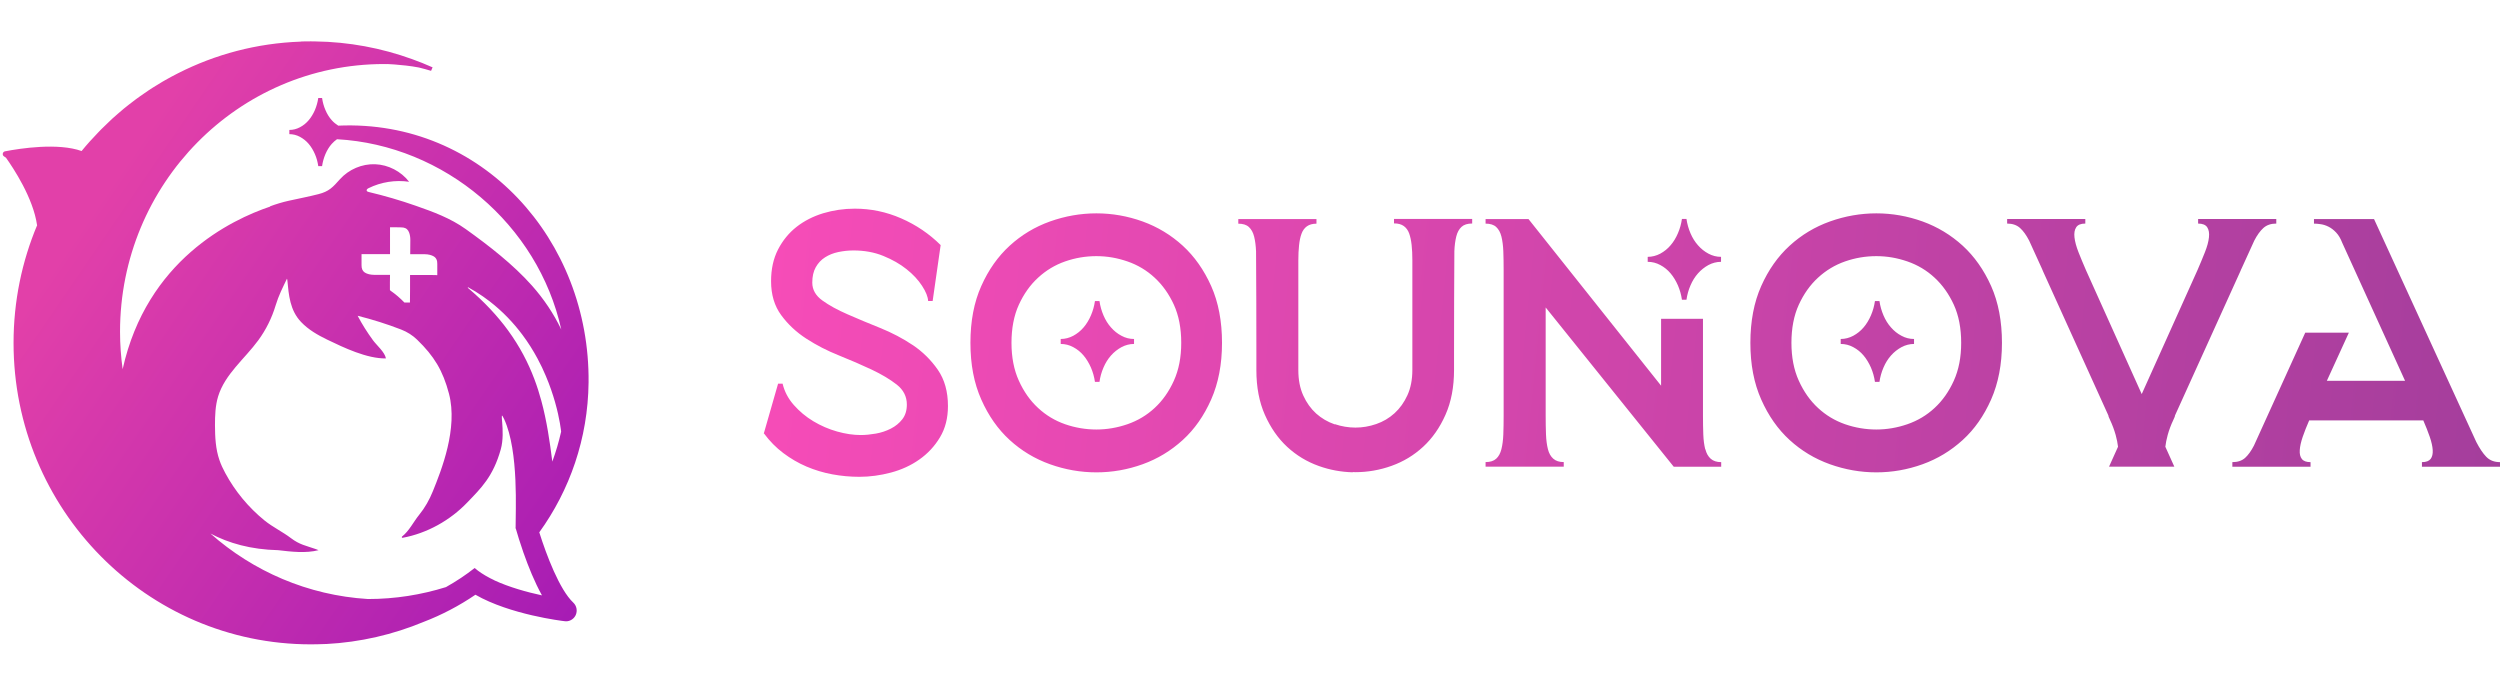 <svg width="138" height="38" viewBox="0 0 138 38" fill="none" xmlns="http://www.w3.org/2000/svg">
<path d="M29.766 29.389C31.446 27.064 32.456 24.212 32.489 21.116C32.573 13.24 26.605 6.585 18.671 6.936C18.542 6.853 18.419 6.756 18.314 6.637C18.172 6.479 18.055 6.29 17.965 6.077C17.872 5.863 17.812 5.641 17.779 5.409H17.568C17.535 5.641 17.472 5.863 17.382 6.077C17.289 6.29 17.174 6.479 17.039 6.637C16.904 6.796 16.745 6.927 16.558 7.024C16.375 7.122 16.18 7.173 15.972 7.173V7.405C16.177 7.405 16.372 7.454 16.558 7.554C16.745 7.655 16.904 7.783 17.039 7.941C17.174 8.1 17.289 8.289 17.382 8.502C17.475 8.715 17.535 8.938 17.568 9.169H17.779C17.812 8.938 17.875 8.715 17.965 8.502C18.058 8.289 18.172 8.1 18.314 7.941C18.401 7.844 18.5 7.758 18.602 7.685C24.525 8.014 29.703 12.396 30.983 18.191C30.563 17.311 30.016 16.5 29.37 15.772C28.33 14.599 26.977 13.554 25.709 12.646C24.865 12.043 23.924 11.698 22.956 11.36C22.103 11.061 21.235 10.808 20.354 10.598C20.306 10.586 20.252 10.568 20.24 10.522C20.225 10.464 20.288 10.415 20.342 10.388C21.033 10.047 21.827 9.922 22.584 10.034C22.136 9.456 21.433 9.093 20.709 9.066C19.984 9.038 19.257 9.349 18.767 9.891C18.368 10.339 18.163 10.568 17.577 10.717C17.033 10.857 16.48 10.961 15.933 11.083C15.579 11.162 15.233 11.268 14.896 11.393C14.905 11.393 14.915 11.396 14.924 11.399C12.745 12.131 8.105 14.367 6.77 20.379C6.677 19.703 6.626 19.014 6.626 18.313C6.626 10.153 13.15 3.535 21.201 3.535C21.262 3.535 21.322 3.538 21.382 3.541C21.036 3.517 22.22 3.551 23.125 3.727C23.362 3.785 23.585 3.846 23.795 3.91L23.879 3.718C23.497 3.548 23.116 3.395 22.74 3.261C21.063 2.655 19.266 2.31 17.391 2.286C17.367 2.286 17.343 2.286 17.319 2.286C17.271 2.286 17.223 2.283 17.174 2.283C17.166 2.283 17.16 2.283 17.15 2.283C16.799 2.283 16.598 2.292 16.598 2.292V2.298C14.172 2.384 11.885 2.999 9.839 4.038C9.812 4.053 9.782 4.069 9.755 4.081C9.538 4.19 9.328 4.306 9.117 4.425C9.066 4.456 9.015 4.486 8.964 4.513C8.781 4.62 8.601 4.733 8.42 4.846C8.351 4.888 8.285 4.934 8.219 4.977C8.06 5.08 7.906 5.19 7.75 5.3C7.669 5.357 7.591 5.412 7.51 5.473C7.374 5.574 7.239 5.677 7.107 5.781C7.017 5.851 6.927 5.924 6.836 5.997C6.722 6.092 6.611 6.189 6.497 6.287C6.395 6.375 6.293 6.46 6.196 6.552C6.106 6.634 6.019 6.719 5.932 6.805C5.818 6.914 5.7 7.024 5.589 7.137C5.535 7.192 5.484 7.247 5.43 7.301C5.108 7.634 4.796 7.978 4.504 8.337C3.203 7.874 1.148 8.185 0.276 8.353C0.141 8.38 0.105 8.56 0.222 8.633C0.258 8.657 0.294 8.682 0.33 8.706C0.739 9.282 1.833 10.927 2.046 12.432L2.055 12.42C1.214 14.419 0.748 16.619 0.748 18.929C0.748 28.118 8.096 35.568 17.16 35.568H17.166H17.172C17.43 35.568 17.688 35.559 17.944 35.55C17.962 35.55 17.98 35.55 18.001 35.55C19.894 35.452 21.703 35.026 23.377 34.331C24.393 33.941 25.355 33.435 26.244 32.829C28.156 33.929 31.035 34.276 31.179 34.291C31.227 34.297 31.275 34.297 31.323 34.291C31.518 34.264 31.693 34.139 31.78 33.95C31.885 33.715 31.831 33.438 31.645 33.264C30.887 32.551 30.166 30.644 29.772 29.395L29.766 29.389ZM25.829 15.873C25.829 15.873 25.833 15.866 25.839 15.857C25.983 15.937 26.121 16.019 26.259 16.101C26.53 16.269 26.788 16.448 27.029 16.634C27.753 17.195 28.348 17.826 28.835 18.478C28.997 18.694 29.147 18.913 29.286 19.133C29.424 19.352 29.553 19.572 29.67 19.791C29.848 20.117 29.998 20.44 30.13 20.754C30.352 21.275 30.515 21.765 30.638 22.195C30.908 23.142 30.971 23.795 30.974 23.828C30.944 23.968 30.908 24.111 30.872 24.249C30.8 24.529 30.719 24.803 30.629 25.074C30.584 25.211 30.539 25.346 30.488 25.48C30.346 24.358 30.184 23.243 29.884 22.131C29.829 21.93 29.769 21.729 29.706 21.528C29.643 21.326 29.571 21.125 29.496 20.924C29.156 20.022 28.691 19.124 28.041 18.234C27.897 18.036 27.744 17.838 27.579 17.643C27.497 17.545 27.413 17.445 27.326 17.347C27.152 17.152 26.968 16.954 26.773 16.759C26.677 16.662 26.575 16.564 26.473 16.467C26.265 16.272 26.049 16.077 25.817 15.882C25.823 15.873 25.823 15.869 25.826 15.866L25.829 15.873ZM19.951 14.029H21.529V12.545H21.833L22.136 12.551C22.229 12.551 22.307 12.563 22.373 12.594C22.407 12.609 22.437 12.627 22.464 12.652C22.491 12.676 22.512 12.704 22.533 12.734C22.551 12.765 22.569 12.801 22.584 12.838C22.626 12.95 22.65 13.085 22.65 13.246L22.644 14.032H23.434C23.488 14.032 23.54 14.038 23.588 14.041C23.684 14.053 23.771 14.075 23.846 14.105C23.885 14.12 23.918 14.139 23.951 14.157C24.047 14.218 24.108 14.309 24.129 14.431C24.135 14.471 24.138 14.517 24.138 14.565V15.187C24.038 15.184 23.942 15.181 23.846 15.181H22.635V15.94L22.629 16.698H22.322C22.202 16.576 22.079 16.457 21.95 16.348C21.821 16.238 21.685 16.134 21.544 16.037C21.538 16.025 21.529 16.006 21.523 15.994V15.583L21.529 15.172H20.657C20.441 15.169 20.27 15.126 20.141 15.047C20.014 14.967 19.954 14.83 19.957 14.642V14.026L19.951 14.029ZM27.29 32.033C27.29 32.033 27.275 32.027 27.269 32.021C27.194 31.985 27.119 31.948 27.047 31.912C26.878 31.823 26.719 31.732 26.572 31.634C26.437 31.546 26.313 31.452 26.202 31.354C25.959 31.543 25.709 31.726 25.454 31.896C25.183 32.076 24.904 32.247 24.618 32.408C23.26 32.832 21.818 33.066 20.321 33.066C20.318 33.066 20.312 33.066 20.309 33.066C16.988 32.862 13.971 31.534 11.615 29.45C12.618 29.983 13.848 30.336 15.356 30.37C16.072 30.455 16.88 30.55 17.583 30.37C17.538 30.349 17.493 30.333 17.448 30.315C16.88 30.117 16.54 30.068 16.066 29.709C15.597 29.352 15.062 29.102 14.599 28.728C13.719 28.012 12.976 27.119 12.435 26.113C12.312 25.885 12.198 25.647 12.114 25.4C11.9 24.785 11.87 24.124 11.867 23.472C11.867 22.935 11.885 22.393 12.041 21.881C12.417 20.653 13.502 19.815 14.259 18.782C14.683 18.203 15.008 17.548 15.215 16.857C15.377 16.317 15.615 15.854 15.84 15.385C15.852 15.406 15.858 15.437 15.861 15.461C15.939 16.29 16.002 17.125 16.619 17.774C17.021 18.197 17.535 18.493 18.058 18.746C18.984 19.194 20.264 19.803 21.304 19.785C21.238 19.431 20.802 19.072 20.591 18.785C20.276 18.356 19.99 17.902 19.741 17.43C20.555 17.634 21.361 17.887 22.145 18.191C22.473 18.319 22.776 18.508 23.029 18.755C23.96 19.657 24.447 20.452 24.784 21.732C25.286 23.654 24.366 25.949 23.894 27.116C23.705 27.585 23.455 28.03 23.137 28.42C22.824 28.804 22.587 29.31 22.193 29.617C22.163 29.642 22.184 29.694 22.223 29.687C23.573 29.438 24.85 28.724 25.799 27.731C26.545 26.954 27.218 26.317 27.642 24.806C27.93 23.782 27.503 22.436 27.828 23.133C28.654 24.922 28.45 28.295 28.462 29.114C28.444 29.136 28.48 29.203 28.48 29.203C28.564 29.495 28.703 29.959 28.889 30.489C28.889 30.489 28.889 30.489 28.889 30.492C28.895 30.507 28.901 30.522 28.907 30.538C29.165 31.269 29.505 32.125 29.917 32.865C29.087 32.686 28.108 32.414 27.293 32.037L27.29 32.033Z" fill="url(#paint0_linear_49_2701)"/>
<path fill-rule="evenodd" clip-rule="evenodd" d="M48.585 18.103C49.231 18.365 49.833 18.679 50.386 19.05L50.38 19.044C50.932 19.416 51.395 19.873 51.768 20.412C52.141 20.952 52.327 21.619 52.327 22.414C52.327 23.078 52.18 23.654 51.885 24.142C51.591 24.633 51.212 25.038 50.749 25.364C50.289 25.69 49.763 25.93 49.18 26.086C48.597 26.241 48.014 26.32 47.437 26.32C46.935 26.32 46.44 26.275 45.944 26.183C45.451 26.092 44.976 25.949 44.519 25.754C44.062 25.559 43.636 25.309 43.239 25.01C42.839 24.709 42.488 24.352 42.178 23.935H42.16L42.95 21.18H43.2C43.302 21.61 43.507 22.003 43.816 22.353C44.126 22.704 44.483 23.005 44.895 23.252C45.307 23.499 45.742 23.688 46.205 23.819C46.668 23.95 47.104 24.014 47.516 24.014C47.774 24.014 48.05 23.986 48.345 23.935C48.642 23.883 48.916 23.791 49.174 23.66C49.43 23.529 49.64 23.359 49.809 23.142C49.974 22.929 50.058 22.658 50.058 22.332C50.058 21.89 49.872 21.521 49.499 21.229C49.126 20.936 48.663 20.662 48.111 20.4C47.561 20.141 46.959 19.882 46.31 19.62C45.661 19.361 45.063 19.053 44.51 18.694C43.957 18.337 43.495 17.905 43.122 17.396C42.749 16.89 42.563 16.265 42.563 15.522C42.563 14.858 42.689 14.276 42.947 13.773C43.206 13.273 43.546 12.856 43.969 12.524C44.393 12.192 44.883 11.942 45.442 11.771C46.001 11.604 46.581 11.518 47.185 11.518C48.071 11.518 48.925 11.695 49.748 12.055C50.569 12.414 51.296 12.905 51.924 13.529L51.482 16.616H51.233C51.221 16.381 51.11 16.101 50.896 15.775C50.686 15.452 50.401 15.144 50.04 14.858C49.682 14.571 49.252 14.328 48.76 14.127C48.267 13.925 47.717 13.825 47.113 13.825C46.83 13.825 46.551 13.855 46.274 13.913C45.998 13.971 45.754 14.069 45.541 14.206C45.328 14.34 45.159 14.523 45.03 14.751C44.901 14.98 44.838 15.263 44.838 15.601C44.838 15.991 45.024 16.32 45.397 16.588C45.769 16.857 46.232 17.11 46.785 17.35C47.335 17.591 47.936 17.844 48.585 18.103ZM60.913 17.411C61.021 17.664 61.159 17.887 61.328 18.075C61.493 18.264 61.685 18.42 61.905 18.535C62.124 18.654 62.355 18.712 62.599 18.712V18.986C62.355 18.986 62.124 19.047 61.905 19.163C61.688 19.282 61.496 19.434 61.328 19.623C61.159 19.812 61.021 20.035 60.913 20.288C60.802 20.544 60.73 20.805 60.691 21.08H60.441C60.402 20.805 60.327 20.54 60.219 20.288C60.107 20.035 59.972 19.812 59.813 19.623C59.654 19.434 59.464 19.279 59.245 19.163C59.026 19.044 58.794 18.986 58.551 18.986V18.712C58.794 18.712 59.026 18.651 59.245 18.535C59.461 18.417 59.654 18.264 59.813 18.075C59.975 17.887 60.111 17.664 60.219 17.411C60.33 17.155 60.402 16.893 60.441 16.619H60.691C60.73 16.893 60.805 17.158 60.913 17.411ZM65.288 13.563C64.639 12.972 63.9 12.524 63.074 12.225C62.244 11.927 61.394 11.777 60.522 11.777C59.651 11.777 58.794 11.927 57.959 12.225C57.123 12.524 56.381 12.972 55.735 13.563C55.086 14.157 54.563 14.897 54.166 15.79C53.766 16.683 53.568 17.728 53.568 18.925C53.568 20.123 53.766 21.153 54.166 22.052C54.563 22.951 55.089 23.697 55.735 24.288C56.384 24.882 57.126 25.327 57.959 25.626C58.791 25.924 59.648 26.074 60.522 26.074C61.397 26.074 62.247 25.924 63.074 25.626C63.903 25.327 64.639 24.879 65.288 24.288C65.938 23.697 66.46 22.951 66.857 22.052C67.254 21.153 67.455 20.111 67.455 18.925C67.455 17.74 67.257 16.683 66.857 15.79C66.457 14.897 65.935 14.157 65.288 13.563ZM64.799 21.013C64.528 21.613 64.177 22.113 63.738 22.518C63.302 22.923 62.8 23.222 62.235 23.417C61.67 23.612 61.099 23.709 60.519 23.709C59.939 23.709 59.353 23.612 58.794 23.417C58.235 23.222 57.736 22.923 57.301 22.518C56.865 22.116 56.51 21.613 56.24 21.013C55.969 20.416 55.834 19.718 55.834 18.922C55.834 18.127 55.969 17.414 56.24 16.823C56.51 16.232 56.862 15.732 57.301 15.33C57.736 14.928 58.235 14.626 58.794 14.431C59.353 14.236 59.927 14.139 60.519 14.139C61.111 14.139 61.667 14.236 62.235 14.431C62.8 14.626 63.302 14.925 63.738 15.33C64.174 15.732 64.528 16.232 64.799 16.823C65.069 17.417 65.204 18.115 65.204 18.922C65.204 19.73 65.069 20.412 64.799 21.013ZM77.49 12.478C77.354 12.381 77.18 12.332 76.961 12.332L76.949 12.338V12.085H81.264V12.338C81.006 12.338 80.81 12.399 80.675 12.524C80.54 12.649 80.444 12.822 80.387 13.051C80.33 13.28 80.293 13.548 80.281 13.861C80.269 14.172 80.263 19.056 80.263 19.447V20.422C80.263 21.36 80.107 22.183 79.792 22.893C79.479 23.603 79.067 24.191 78.559 24.66C78.052 25.129 77.472 25.48 76.817 25.714C76.161 25.949 75.494 26.064 74.812 26.064C74.79 26.064 74.767 26.063 74.744 26.061C74.722 26.06 74.699 26.058 74.677 26.058V26.071C74.04 26.055 73.412 25.943 72.799 25.723C72.143 25.489 71.563 25.138 71.055 24.669C70.548 24.2 70.139 23.612 69.823 22.902C69.508 22.192 69.352 21.369 69.352 20.431V19.456C69.352 19.066 69.346 14.184 69.334 13.871C69.321 13.56 69.285 13.289 69.228 13.06C69.171 12.832 69.075 12.658 68.94 12.533C68.808 12.408 68.609 12.347 68.354 12.347V12.094H72.669V12.347C72.453 12.347 72.276 12.396 72.14 12.493C72.005 12.591 71.906 12.728 71.843 12.905C71.777 13.078 71.735 13.292 71.708 13.539C71.681 13.788 71.668 14.066 71.668 14.38V20.434C71.668 20.967 71.759 21.433 71.939 21.829C72.119 22.228 72.357 22.558 72.651 22.826C72.949 23.091 73.285 23.289 73.664 23.42L73.669 23.421L73.677 23.424L73.685 23.426V23.414C74.052 23.539 74.436 23.603 74.821 23.603C75.206 23.603 75.587 23.539 75.966 23.408C76.348 23.277 76.684 23.078 76.979 22.81C77.273 22.542 77.511 22.21 77.691 21.814C77.871 21.418 77.962 20.952 77.962 20.419V14.364C77.962 14.05 77.95 13.77 77.922 13.523C77.895 13.277 77.85 13.066 77.787 12.889C77.724 12.713 77.625 12.576 77.49 12.478ZM104.384 18.075C104.215 17.887 104.077 17.664 103.969 17.411C103.861 17.158 103.786 16.893 103.746 16.619H103.497C103.458 16.893 103.386 17.155 103.275 17.411C103.166 17.664 103.031 17.887 102.869 18.075C102.71 18.264 102.517 18.417 102.301 18.535C102.082 18.651 101.85 18.712 101.607 18.712V18.986C101.85 18.986 102.082 19.044 102.301 19.163C102.52 19.279 102.71 19.434 102.869 19.623C103.028 19.812 103.163 20.035 103.275 20.288C103.383 20.54 103.458 20.805 103.497 21.08H103.746C103.786 20.805 103.858 20.544 103.969 20.288C104.077 20.035 104.215 19.812 104.384 19.623C104.552 19.434 104.744 19.282 104.961 19.163C105.18 19.047 105.411 18.986 105.655 18.986V18.712C105.411 18.712 105.18 18.654 104.961 18.535C104.741 18.42 104.549 18.264 104.384 18.075ZM106.127 12.225C106.953 12.524 107.692 12.972 108.341 13.563C108.988 14.157 109.51 14.897 109.91 15.79C110.31 16.683 110.508 17.74 110.508 18.925C110.508 20.111 110.307 21.153 109.91 22.052C109.513 22.951 108.991 23.697 108.341 24.288C107.692 24.879 106.956 25.327 106.127 25.626C105.3 25.924 104.45 26.074 103.575 26.074C102.701 26.074 101.847 25.924 101.012 25.626C100.179 25.327 99.437 24.882 98.788 24.288C98.142 23.697 97.616 22.951 97.219 22.052C96.819 21.153 96.621 20.123 96.621 18.925C96.621 17.728 96.822 16.683 97.219 15.79C97.616 14.897 98.139 14.157 98.788 13.563C99.434 12.972 100.176 12.524 101.012 12.225C101.847 11.927 102.704 11.777 103.575 11.777C104.447 11.777 105.297 11.927 106.127 12.225ZM106.791 22.518C107.229 22.113 107.581 21.613 107.852 21.013C108.122 20.412 108.257 19.73 108.257 18.922C108.257 18.115 108.122 17.417 107.852 16.823C107.581 16.232 107.226 15.732 106.791 15.33C106.355 14.925 105.853 14.626 105.288 14.431C104.72 14.236 104.164 14.139 103.572 14.139C102.98 14.139 102.406 14.236 101.847 14.431C101.288 14.626 100.789 14.928 100.353 15.33C99.915 15.732 99.563 16.232 99.293 16.823C99.022 17.414 98.887 18.127 98.887 18.922C98.887 19.718 99.022 20.416 99.293 21.013C99.563 21.613 99.918 22.116 100.353 22.518C100.789 22.923 101.288 23.222 101.847 23.417C102.406 23.612 102.992 23.709 103.572 23.709C104.152 23.709 104.723 23.612 105.288 23.417C105.853 23.222 106.355 22.923 106.791 22.518ZM123.725 14.843L124.437 13.28C124.591 12.981 124.759 12.749 124.939 12.585C125.12 12.423 125.357 12.341 125.651 12.341V12.088H121.336V12.341C121.579 12.341 121.748 12.408 121.838 12.545C121.928 12.682 121.961 12.868 121.934 13.103C121.91 13.337 121.835 13.612 121.712 13.922C121.588 14.236 121.45 14.568 121.297 14.919L121.315 14.879L118.223 21.753L115.13 14.879L115.148 14.919C114.995 14.568 114.857 14.236 114.733 13.922C114.61 13.609 114.538 13.337 114.511 13.103C114.484 12.868 114.517 12.682 114.607 12.545C114.697 12.408 114.863 12.341 115.109 12.341V12.088H110.794V12.341C111.088 12.341 111.326 12.423 111.506 12.585C111.686 12.746 111.851 12.978 112.008 13.28L112.72 14.843C112.747 14.894 112.765 14.94 112.777 14.98L116.38 22.929C116.38 22.929 116.383 22.957 116.389 22.969C116.395 22.981 116.398 22.996 116.398 23.008L116.477 23.185C116.606 23.459 116.708 23.737 116.786 24.014C116.852 24.252 116.891 24.465 116.915 24.66L116.419 25.76H120.023L119.527 24.66C119.551 24.465 119.59 24.252 119.656 24.014C119.734 23.734 119.836 23.456 119.966 23.185L120.044 23.008C120.044 23.008 120.047 22.981 120.053 22.969C120.059 22.957 120.062 22.941 120.062 22.929L123.665 14.98C123.677 14.94 123.698 14.894 123.722 14.843H123.725ZM136.69 24.395C136.87 24.745 137.053 25.019 137.24 25.214L137.246 25.218C137.432 25.413 137.685 25.51 138.006 25.51V25.763H133.691V25.51C133.922 25.51 134.081 25.449 134.171 25.333C134.259 25.218 134.298 25.053 134.286 24.846C134.274 24.639 134.219 24.395 134.123 24.114C134.027 23.834 133.907 23.532 133.766 23.206H127.467C127.325 23.532 127.205 23.834 127.109 24.114C127.013 24.395 126.959 24.639 126.947 24.846C126.932 25.053 126.971 25.218 127.061 25.333C127.151 25.452 127.31 25.51 127.542 25.51V25.763H123.226V25.51C123.521 25.51 123.755 25.431 123.93 25.275C124.101 25.12 124.266 24.892 124.419 24.593L127.25 18.362H129.658L128.443 21.019H132.759L129.291 13.401C129.201 13.167 129.09 12.978 128.954 12.835C128.819 12.691 128.678 12.585 128.531 12.512C128.383 12.439 128.239 12.393 128.098 12.375C127.957 12.353 127.833 12.344 127.731 12.344V12.091H131.046L136.69 24.395ZM94.127 24.794C94.07 24.565 94.034 24.297 94.022 23.983C94.01 23.67 94.004 23.319 94.004 22.929V17.597H91.692V21.29L84.372 12.091H82.004V12.344C82.259 12.344 82.457 12.405 82.59 12.53C82.725 12.655 82.821 12.829 82.878 13.057C82.935 13.286 82.971 13.557 82.983 13.868C82.995 14.181 83.001 14.532 83.001 14.922V22.929C83.001 23.319 82.995 23.673 82.983 23.983C82.971 24.297 82.935 24.565 82.878 24.794C82.821 25.023 82.725 25.199 82.59 25.321C82.454 25.446 82.259 25.507 82.004 25.507V25.76H86.319V25.507C86.076 25.507 85.883 25.446 85.742 25.321C85.601 25.196 85.502 25.023 85.445 24.794C85.388 24.565 85.351 24.297 85.339 23.983C85.327 23.67 85.321 23.319 85.321 22.929V16.972L92.39 25.763H95.01V25.51C94.767 25.51 94.575 25.449 94.433 25.324C94.292 25.199 94.193 25.026 94.136 24.797L94.127 24.794ZM93.315 12.877C93.423 13.13 93.562 13.353 93.73 13.541C93.895 13.73 94.088 13.886 94.307 14.002C94.526 14.12 94.758 14.178 95.001 14.178V14.453C94.758 14.453 94.526 14.514 94.307 14.629C94.091 14.748 93.898 14.9 93.73 15.089C93.562 15.278 93.423 15.501 93.315 15.754C93.204 16.01 93.132 16.272 93.093 16.546H92.843C92.804 16.272 92.729 16.006 92.621 15.754C92.51 15.501 92.375 15.278 92.215 15.089C92.056 14.9 91.867 14.745 91.647 14.629C91.428 14.511 91.197 14.453 90.953 14.453V14.178C91.197 14.178 91.428 14.117 91.647 14.002C91.864 13.883 92.056 13.73 92.215 13.541C92.378 13.353 92.513 13.13 92.621 12.877C92.732 12.621 92.804 12.359 92.843 12.085H93.093C93.132 12.359 93.207 12.624 93.315 12.877Z" fill="url(#paint1_linear_49_2701)"/>
<defs>
<linearGradient id="paint0_linear_49_2701" x1="-1.656" y1="5.87" x2="37.34" y2="32.534" gradientUnits="userSpaceOnUse">
<stop offset="0.185" stop-color="#E240A9"/>
<stop offset="1" stop-color="#A018B5"/>
</linearGradient>
<linearGradient id="paint1_linear_49_2701" x1="35.031" y1="8.333" x2="142.543" y2="19.122" gradientUnits="userSpaceOnUse">
<stop stop-color="#FD4DBA"/>
<stop offset="1" stop-color="#A13D9B"/>
</linearGradient>
</defs>
</svg>
